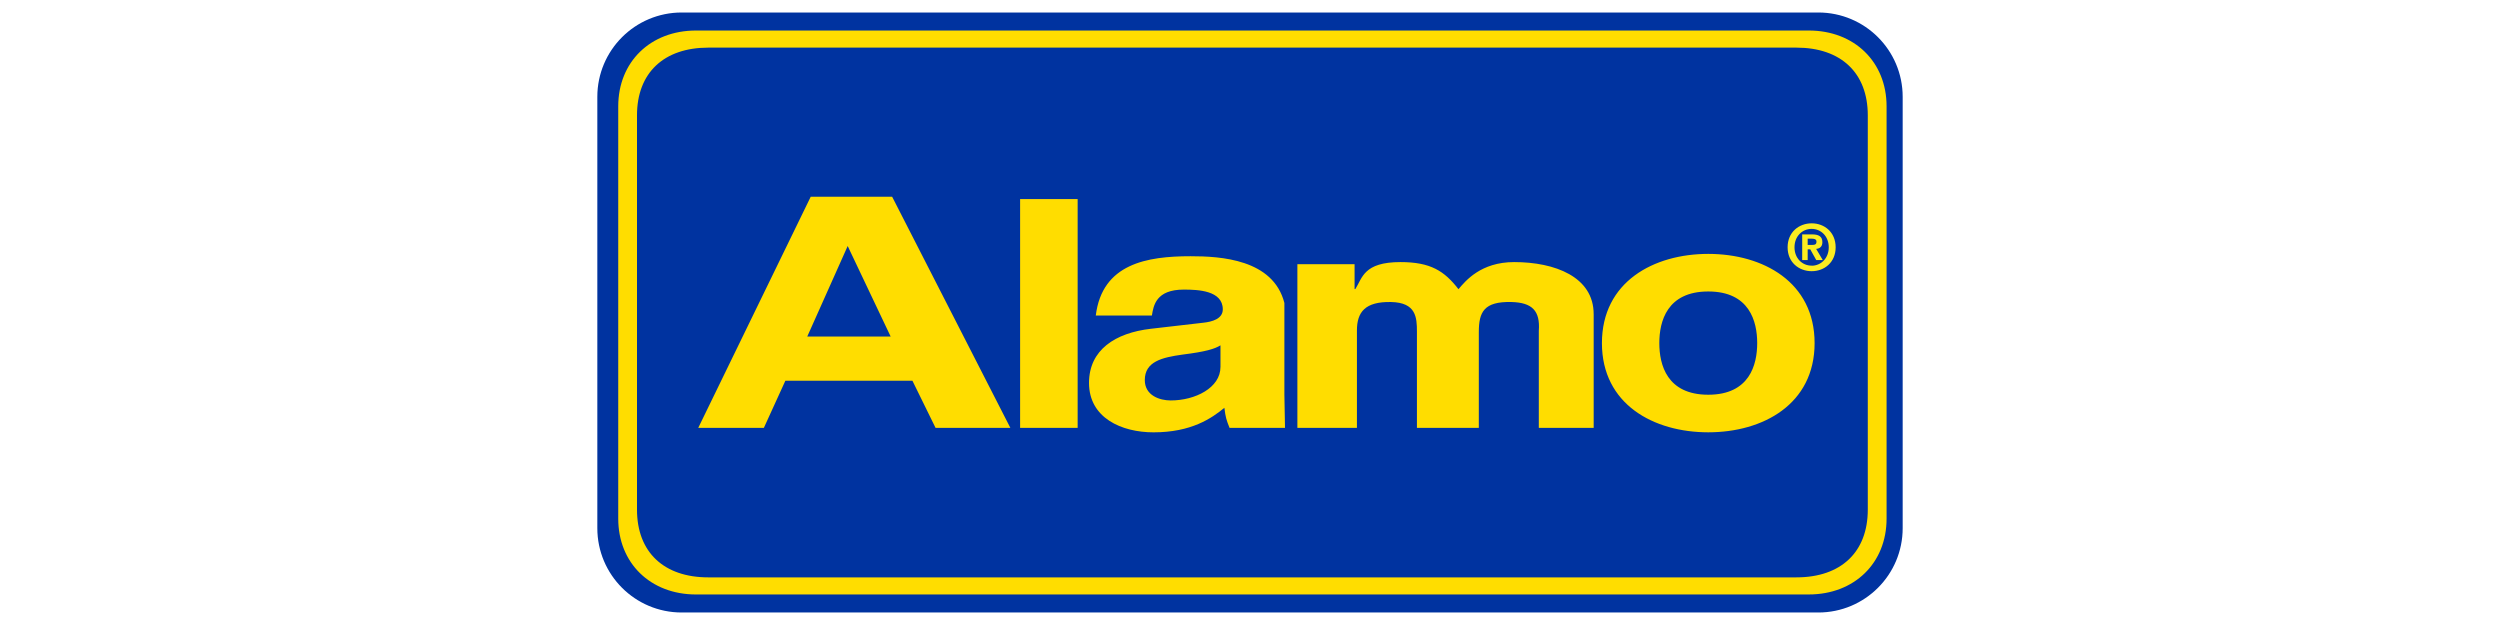 <?xml version="1.0" encoding="utf-8"?>
<!-- Generator: Adobe Illustrator 16.0.0, SVG Export Plug-In . SVG Version: 6.00 Build 0)  -->
<!DOCTYPE svg PUBLIC "-//W3C//DTD SVG 1.1//EN" "http://www.w3.org/Graphics/SVG/1.1/DTD/svg11.dtd">
<svg version="1.1" id="Layer_1" xmlns="http://www.w3.org/2000/svg" xmlns:xlink="http://www.w3.org/1999/xlink" x="0px" y="0px"
	 width="200px" height="50px" viewBox="0 0 200 50" enable-background="new 0 0 200 50" xml:space="preserve">
<path fill="#0033A0" d="M145.466,49c3.727,0,6.748-3.021,6.748-6.747V7.746c0-3.726-3.021-6.746-6.748-6.746H54.533
	c-3.726,0-6.747,3.02-6.747,6.746v34.507c0,3.727,3.021,6.747,6.747,6.747H145.466z"/>
<g>
	<path fill="#FFDD00" d="M55.683,47.558c-3.646,0-6.224-2.509-6.224-6.066V8.506c0-3.556,2.579-6.064,6.224-6.064h89.019
		c3.644,0,6.224,2.508,6.224,6.064v32.985c0,3.558-2.58,6.066-6.224,6.066H55.683z M143.715,46.189c3.562,0,5.708-2.019,5.708-5.416
		V9.226c0-3.396-2.146-5.416-5.708-5.416H56.668c-3.563,0-5.708,2.02-5.708,5.416v31.548c0,3.397,2.146,5.416,5.708,5.416H143.715z"
		/>
	<path fill="#FFDD00" d="M136.661,34.585c-4.375,0-8.507-2.244-8.507-7.137c0-4.894,4.132-7.137,8.507-7.137
		c4.374,0,8.507,2.244,8.507,7.137C145.168,32.342,141.035,34.585,136.661,34.585z M62.83,30.457h10.163l1.851,3.772h5.984
		l-9.456-18.488h-6.516L55.86,34.229h5.249L62.83,30.457z M86.212,15.927h-4.603v18.302h4.603V15.927z M102.751,31.579v-7.342
		c-0.894-3.503-5.114-3.739-7.504-3.739c-3.473,0-7.073,0.588-7.584,4.744h4.489c0.127-0.792,0.323-2.075,2.553-2.075
		c1.147,0,3.118,0.077,3.118,1.581c0,0.766-0.86,0.995-1.562,1.07l-4.202,0.485c-2.835,0.331-4.938,1.682-4.938,4.332
		c0,2.806,2.612,3.952,5.161,3.952c3.027,0,4.647-1.122,5.668-1.962c0.095,0.764,0.159,0.968,0.414,1.605h4.436L102.751,31.579z
		 M127.493,25.13c0-2.984-3.103-4.163-6.363-4.163c-2.665,0-3.887,1.503-4.452,2.168c-1.128-1.455-2.226-2.168-4.64-2.168
		c-2.947,0-3.046,1.266-3.61,2.158h-0.062v-1.988h-4.576v13.091h4.764v-7.79c0-1.478,0.658-2.317,2.728-2.276
		c2.009,0.041,2.072,1.231,2.072,2.377v7.689h4.951v-7.663c0-1.604,0.41-2.455,2.603-2.403c1.661,0.041,2.316,0.696,2.196,2.301
		v7.765h4.39V25.13z M136.661,23.318c-3.304,0-3.916,2.397-3.916,4.13s0.611,4.13,3.916,4.13c3.302,0,3.915-2.397,3.915-4.13
		S139.963,23.318,136.661,23.318z M67.815,19.682L67.815,19.682l3.437,7.24h-6.671L67.815,19.682z M97.637,29.36
		c0,1.657-2.007,2.676-3.982,2.676c-0.861,0-2.071-0.382-2.071-1.63c0-1.479,1.37-1.81,3.027-2.04
		c1.848-0.229,2.581-0.458,3.027-0.74V29.36z"/>
</g>
<g>
	<g>
		<g id="XMLID_2_">
			<g>
				<path fill="#FBED21" d="M145.318,19.326c0-0.212-0.226-0.232-0.391-0.232h-0.313v0.498h0.392
					C145.199,19.591,145.318,19.552,145.318,19.326z M145.79,19.373c0,0.378-0.225,0.512-0.498,0.538l0.531,0.896h-0.524
					l-0.479-0.863h-0.206v0.863h-0.438V18.75h0.77C145.478,18.75,145.79,18.901,145.79,19.373z"/>
				<path fill="#FBED21" d="M146.852,19.784c0,1.208-0.902,1.911-1.918,1.911s-1.925-0.703-1.925-1.911
					c0-1.215,0.909-1.918,1.925-1.918S146.852,18.569,146.852,19.784z M144.934,21.257c0.743,0,1.367-0.597,1.367-1.473
					c0-0.883-0.624-1.473-1.367-1.473c-0.757,0-1.374,0.59-1.374,1.473c0,0.876,0.617,1.473,1.374,1.467V21.257z"/>
			</g>
		</g>
	</g>
</g>
</svg>
